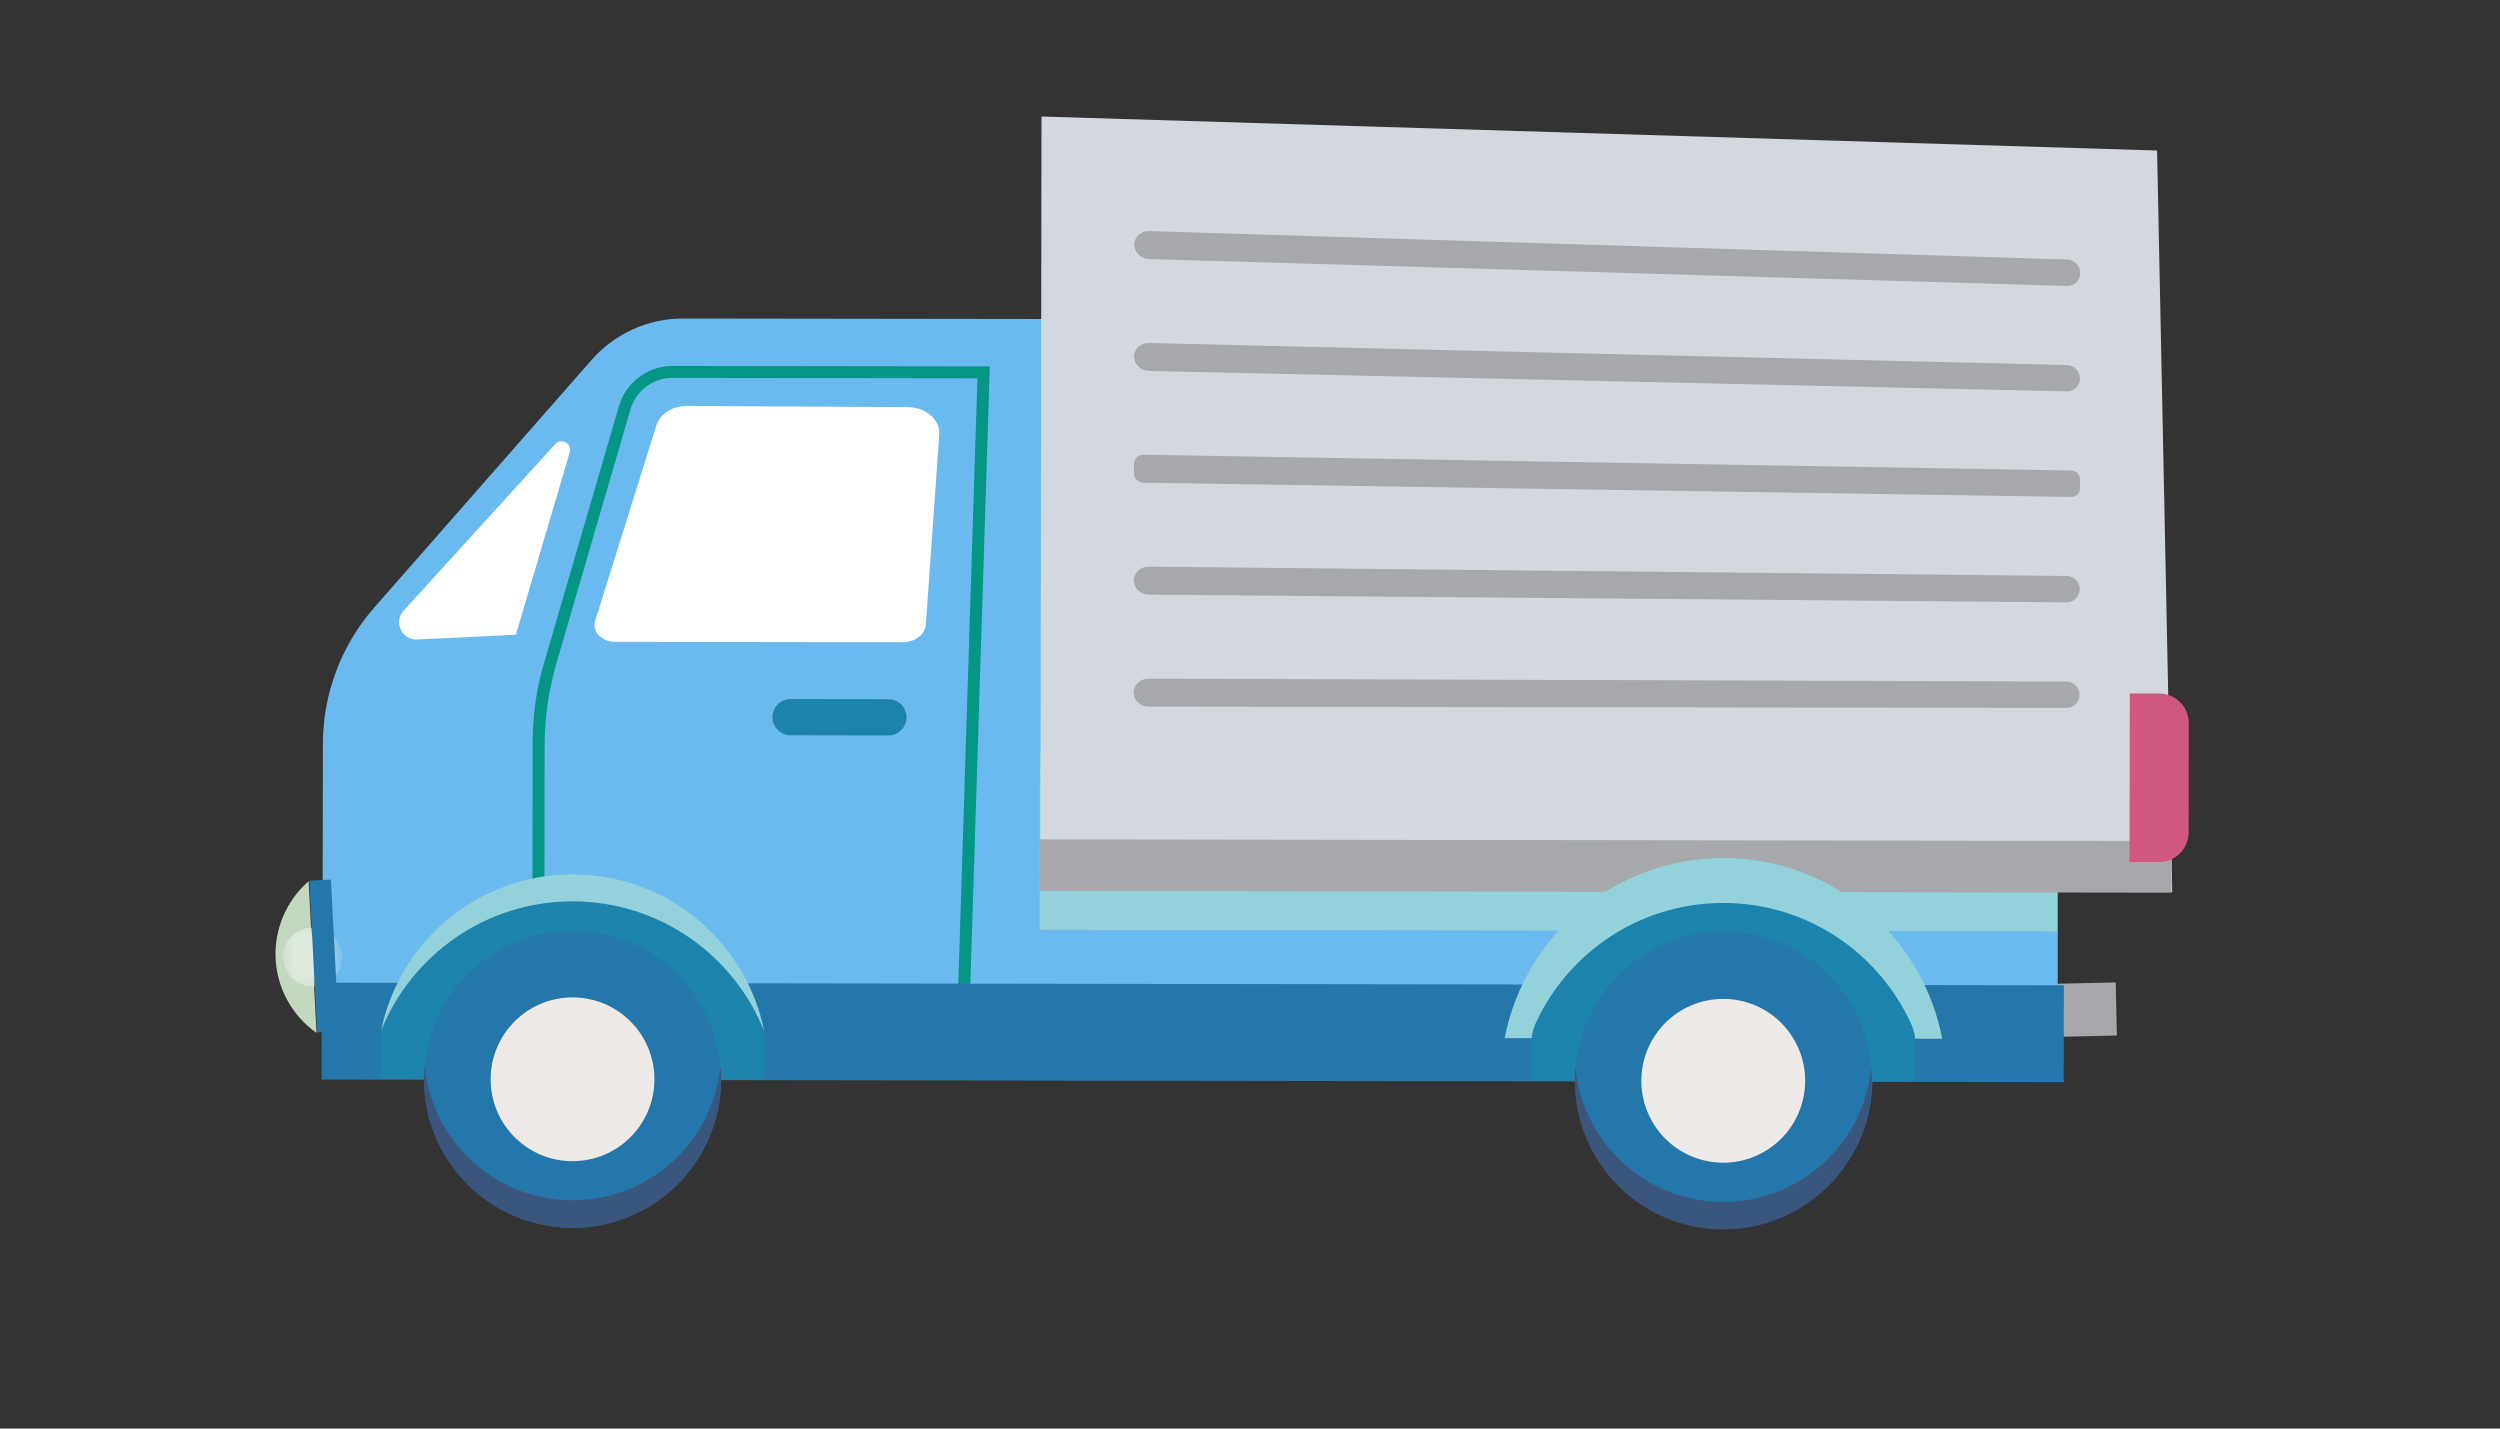 <svg width="140" height="80" viewBox="0 0 140 80" fill="none" xmlns="http://www.w3.org/2000/svg">
<rect x="0" y="0" width="140" height="80" fill="#333333" stroke="none"/>
<path d="M118.481 55.016L111.735 55.164L111.8 58.136L118.546 57.989L118.481 55.016Z" fill="#A6A8AB"/>
<path d="M73.529 17.877L115.993 17.938L115.242 47.368L115.226 59.653L18.055 59.518L18.081 41.667C18.084 38.844 19.113 36.118 20.977 33.999L33.129 20.155C34.426 18.678 36.296 17.831 38.264 17.836L73.532 17.884L73.529 17.877Z" fill="#6BBAEF"/>
<path d="M115.213 42.187L58.234 42.103L58.22 52.07L115.198 52.154L115.213 42.187Z" fill="#94D2DB"/>
<path d="M121.646 49.95L58.262 49.86L58.324 6.525L120.797 8.429L121.646 49.95Z" fill="#D3D8DE"/>
<path d="M121.609 47.098L58.224 47.004L58.219 49.897L121.604 49.991L121.609 47.098Z" fill="#A6A8AB"/>
<path d="M54.188 59.838L53.515 59.818L54.735 21.186L37.655 21.162C36.567 21.16 35.611 21.878 35.307 22.922L31.168 37.118C30.726 38.63 30.502 40.198 30.498 41.776L30.484 53.504L29.813 53.504L29.83 41.496C29.832 40.044 30.04 38.599 30.446 37.202L34.661 22.743C35.051 21.409 36.273 20.493 37.661 20.495L55.429 20.52L54.188 59.841L54.188 59.838Z" fill="#049584"/>
<path d="M115.576 55.176L18.02 55.032L18.012 60.456L115.568 60.6L115.576 55.176Z" fill="#2477AB"/>
<path d="M119.256 48.271L120.904 48.275C121.818 48.276 122.562 47.535 122.563 46.621L122.571 40.495C122.572 39.581 121.831 38.837 120.916 38.836L119.268 38.832L119.256 48.271Z" fill="#CF5780"/>
<path d="M44.27 41.175L49.748 41.184C50.309 41.186 50.763 40.732 50.764 40.172C50.766 39.611 50.313 39.157 49.752 39.155L44.274 39.147C43.713 39.145 43.259 39.599 43.257 40.159C43.256 40.719 43.709 41.173 44.27 41.175Z" fill="#1C84AC"/>
<path d="M84.258 58.135C85.377 52.383 90.446 48.042 96.526 48.051C102.605 48.059 107.662 52.413 108.765 58.169L84.258 58.135Z" fill="#94D2DB"/>
<path d="M85.782 58C86.801 53.368 91.221 49.882 96.52 49.889C101.818 49.896 106.229 53.394 107.236 58.03L107.234 60.546L85.78 60.516L85.782 58Z" fill="#1C84AC"/>
<path d="M96.519 50.566C91.658 50.559 87.496 53.556 85.781 57.803C86.799 52.804 91.222 49.048 96.52 49.055C101.819 49.062 106.228 52.833 107.235 57.833C105.534 53.58 101.381 50.574 96.519 50.566Z" fill="#94D2DB"/>
<path d="M99.554 68.223C103.833 66.554 105.949 61.732 104.28 57.453C102.611 53.173 97.789 51.057 93.51 52.726C89.231 54.395 87.114 59.217 88.783 63.496C90.452 67.776 95.274 69.892 99.554 68.223Z" fill="#2477AB"/>
<path d="M96.498 67.306C100.832 67.313 104.393 64.003 104.786 59.773C104.808 60.027 104.824 60.285 104.822 60.545C104.816 65.139 101.086 68.856 96.495 68.851C91.9 68.845 88.184 65.115 88.189 60.524C88.191 60.264 88.202 60.007 88.227 59.752C88.611 63.983 92.163 67.302 96.497 67.309L96.498 67.306Z" fill="#3A567D"/>
<path d="M100.945 61.666C101.575 59.212 100.097 56.712 97.644 56.082C95.19 55.452 92.69 56.93 92.06 59.383C91.43 61.837 92.908 64.337 95.361 64.967C97.815 65.597 100.315 64.119 100.945 61.666Z" fill="#EDEAE7"/>
<path d="M21.342 57.867C22.36 53.151 26.78 49.605 32.079 49.612C37.377 49.619 41.789 53.177 42.792 57.897L42.788 60.456L21.334 60.426L21.338 57.867L21.342 57.867Z" fill="#1C84AC"/>
<path d="M32.08 50.476C27.219 50.469 23.057 53.466 21.342 57.713C22.36 52.714 26.782 48.958 32.081 48.965C37.38 48.972 41.789 52.743 42.796 57.743C41.094 53.489 36.941 50.484 32.08 50.476Z" fill="#94D2DB"/>
<path d="M39.514 64.127C41.553 60.011 39.87 55.021 35.754 52.982C31.638 50.943 26.648 52.627 24.609 56.743C22.57 60.858 24.254 65.848 28.369 67.887C32.485 69.926 37.475 68.243 39.514 64.127Z" fill="#2477AB"/>
<path d="M32.054 67.216C36.389 67.223 39.95 63.912 40.343 59.682C40.365 59.937 40.38 60.194 40.379 60.455C40.373 65.049 36.643 68.766 32.052 68.76C27.457 68.755 23.741 65.025 23.746 60.434C23.748 60.173 23.759 59.917 23.784 59.661C24.168 63.893 27.72 67.212 32.054 67.219L32.054 67.216Z" fill="#3A567D"/>
<path d="M27.476 60.434C27.473 62.966 29.523 65.023 32.055 65.027C34.587 65.03 36.645 62.98 36.648 60.447C36.651 57.915 34.601 55.858 32.069 55.855C29.536 55.851 27.479 57.901 27.476 60.434Z" fill="#EDEAE7"/>
<path d="M23.364 35.811L28.889 35.545L31.906 25.326C32.048 24.841 31.436 24.497 31.095 24.869L22.603 34.199C22.024 34.833 22.505 35.853 23.361 35.811L23.364 35.811Z" fill="white"/>
<path d="M36.758 23.821L33.328 34.769C33.142 35.361 33.686 35.943 34.43 35.943L50.556 35.965C51.243 35.965 51.81 35.527 51.849 34.961L52.598 24.341C52.655 23.509 51.856 22.806 50.845 22.801L38.482 22.731C37.672 22.728 36.961 23.176 36.758 23.821Z" fill="white"/>
<path d="M115.75 16.011L64.351 14.506C63.891 14.492 63.52 14.132 63.52 13.698C63.519 13.264 63.894 12.928 64.354 12.941L115.756 14.533C116.162 14.545 116.494 14.887 116.493 15.294C116.491 15.701 116.16 16.023 115.753 16.011L115.75 16.011Z" fill="#A6A8AB"/>
<path d="M115.742 21.917L64.341 20.772C63.88 20.762 63.51 20.401 63.509 19.971C63.508 19.537 63.884 19.197 64.341 19.207L115.741 20.442C116.148 20.45 116.48 20.789 116.478 21.199C116.477 21.606 116.145 21.928 115.739 21.92L115.742 21.917Z" fill="#A6A8AB"/>
<path d="M115.995 27.828L64.044 27.032C63.744 27.029 63.504 26.794 63.503 26.514L63.505 25.964C63.504 25.683 63.747 25.457 64.047 25.464L115.998 26.35C116.261 26.355 116.478 26.571 116.477 26.838L116.477 27.355C116.475 27.619 116.262 27.833 115.995 27.828Z" fill="#A6A8AB"/>
<path d="M115.727 33.732L64.326 33.301C63.866 33.297 63.495 32.944 63.494 32.51C63.493 32.076 63.869 31.729 64.326 31.733L115.729 32.254C116.136 32.258 116.468 32.59 116.467 32.997C116.465 33.404 116.137 33.733 115.727 33.728L115.727 33.732Z" fill="#A6A8AB"/>
<path d="M115.719 39.641L64.316 39.571C63.856 39.57 63.484 39.22 63.484 38.786C63.483 38.352 63.859 38.002 64.316 38.005L115.719 38.166C116.126 38.167 116.458 38.499 116.456 38.906C116.455 39.313 116.126 39.642 115.716 39.644L115.719 39.641Z" fill="#A6A8AB"/>
<path d="M17.284 49.348C16.03 50.439 15.351 52.045 15.435 53.701C15.523 55.361 16.366 56.887 17.724 57.842L17.281 49.348L17.284 49.348Z" fill="#C2D9BF"/>
<mask id="mask0_585_5703" style="mask-type:luminance" maskUnits="userSpaceOnUse" x="15" y="51" width="4" height="5">
<path d="M15.99 55.392L18.5 55.262L18.312 51.65L15.802 51.78L15.99 55.392Z" fill="white"/>
</mask>
<g mask="url(#mask0_585_5703)">
<path d="M19.154 53.509C19.202 54.419 18.502 55.195 17.592 55.243C16.682 55.291 15.906 54.591 15.858 53.681C15.81 52.771 16.51 51.995 17.42 51.947C18.33 51.9 19.106 52.6 19.154 53.509Z" fill="#E0ECDE"/>
</g>
<path d="M18.53 49.255L17.318 49.318L17.761 57.81L18.973 57.747L18.53 49.255Z" fill="#2477AB"/>
</svg>
